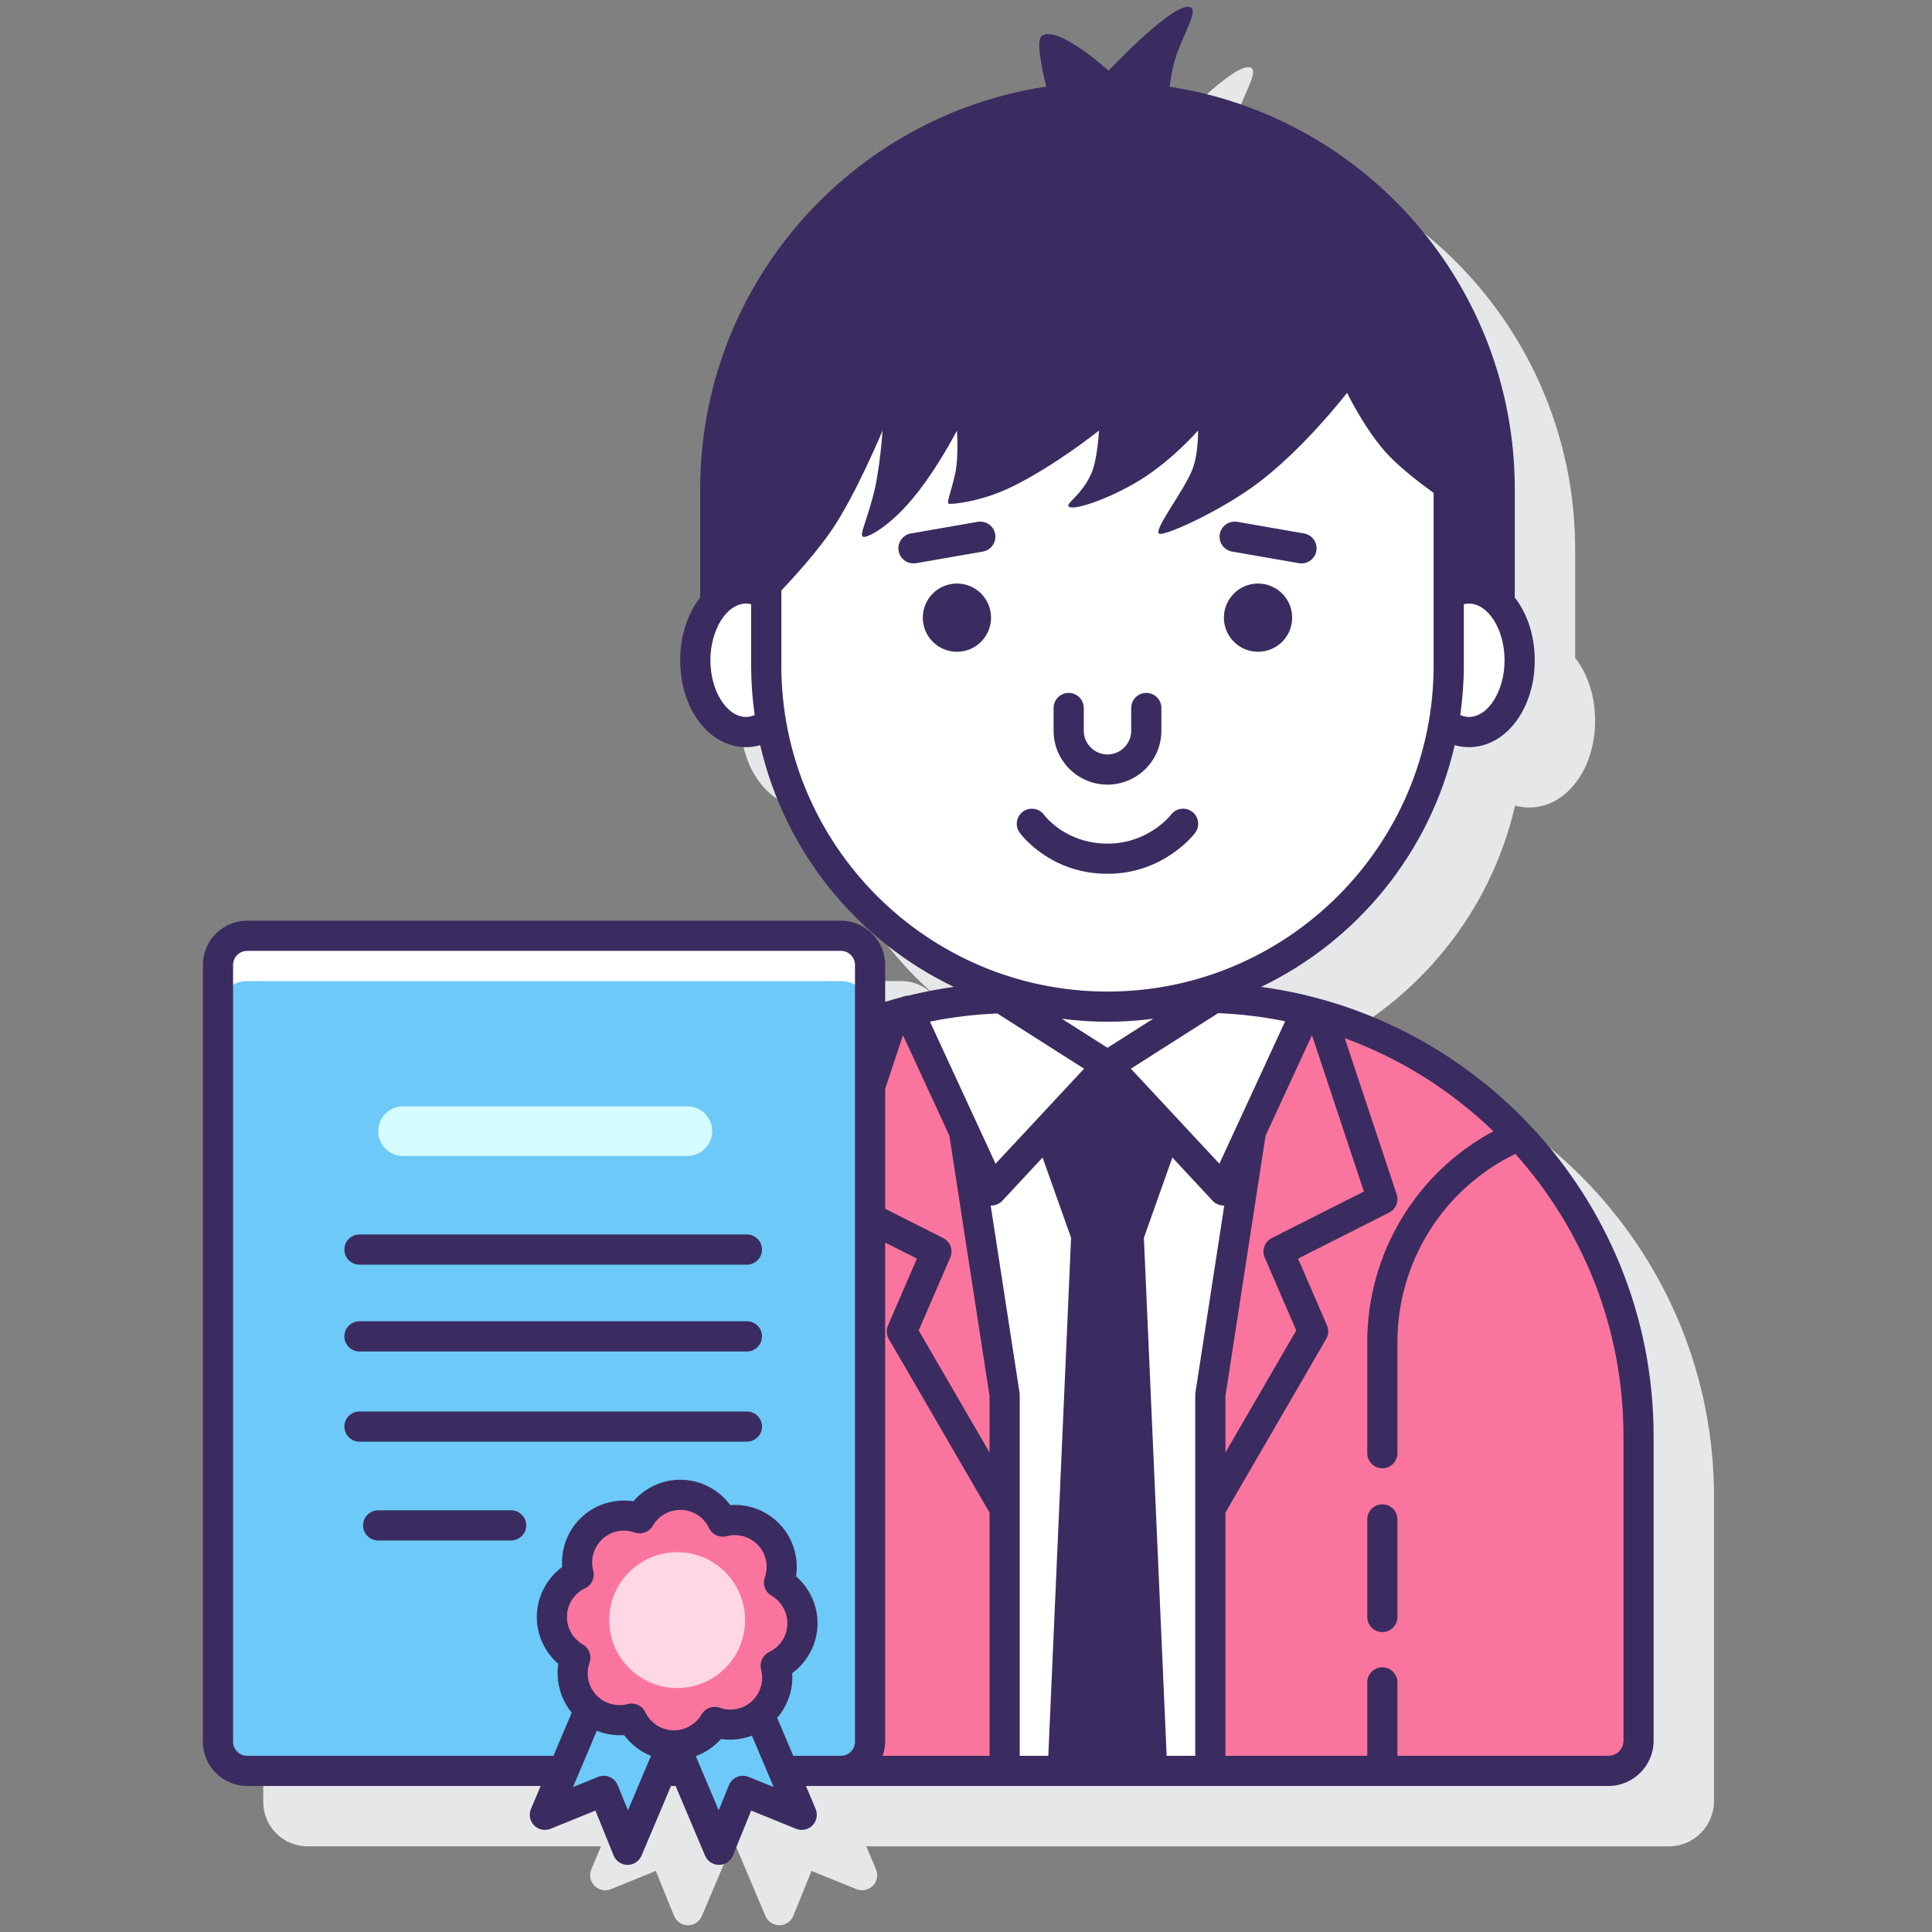 <svg id="Layer_1" enable-background="new 0 0 128 128" height="512" viewBox="0 0 128 128" width="512" xmlns="http://www.w3.org/2000/svg"><rect x="0" y="0" width="128" height="128" fill="#808080" stroke="none"/><path d="m105.407 78.602c-.042-.051-.083-.099-.133-.14-4.596-4.835-10.777-8.144-17.705-9.086 6.389-3.072 11.185-8.939 12.808-16.004.3.083.612.129.934.129 2.45 0 4.369-2.528 4.369-5.756 0-1.651-.504-3.116-1.322-4.157v-7.171c0-13.501-9.916-24.687-22.862-26.671.065-.573.176-1.245.377-1.88.527-1.667 1.525-3.118 1-3.38-1.001-.501-5.43 4.196-5.43 4.196s-3.32-3.03-4.422-2.312c-.38.248-.034 2.021.293 3.367-12.977 1.958-22.926 13.157-22.926 26.68v7.171c-.818 1.04-1.323 2.506-1.323 4.157 0 3.228 1.919 5.756 4.369 5.756.322 0 .634-.046.934-.129 1.623 7.065 6.419 12.932 12.808 16.004-1.552.211-3.066.539-4.533.978v-2.426c0-1.615-1.314-2.93-2.93-2.93h-39.342c-1.615 0-2.929 1.314-2.929 2.93v51.468c0 1.615 1.314 2.929 2.929 2.929h19.45l-.643 1.52c-.158.373-.075.804.208 1.092.285.289.714.376 1.088.225l2.974-1.207 1.207 2.974c.152.375.515.621.919.624h.007c.401 0 .765-.24.921-.611l1.951-4.614h.31l1.95 4.614c.156.371.519.611.921.611h.007c.404-.003.767-.249.919-.624l1.207-2.974 2.974 1.207c.374.151.805.064 1.088-.225.284-.288.366-.719.208-1.092l-.642-1.518h53.161c1.654 0 3-1.346 3-3v-20.172c.004-7.944-3.099-15.173-8.149-20.553z" fill="#e6e7e8"/><path d="m97.312 38.988c-.473 0-.922.14-1.33.388v4.709c0 1.289-.114 2.552-.321 3.782.49.392 1.048.634 1.651.634 1.861 0 3.369-2.13 3.369-4.757s-1.509-4.756-3.369-4.756z" fill="#fff"/><path d="m50.765 44.086v-4.709c-.408-.248-.857-.388-1.33-.388-1.861 0-3.369 2.13-3.369 4.757s1.508 4.757 3.369 4.757c.603 0 1.161-.242 1.651-.634-.207-1.232-.321-2.494-.321-3.783z" fill="#fff"/><path d="m79.498 66.093h-12.249c-3.366 0-6.596.579-9.603 1.632v47.67c0 1.065-.868 1.928-1.933 1.928h-17.526v.005h68.373c1.105 0 2-.895 2-2v-20.173c0-16.051-13.012-29.062-29.062-29.062z" fill="#fa759e"/><path d="m79.498 66.093h-12.249c-1.597 0-3.164.131-4.691.379l4 25.946v24.91h13.63v-24.91l4-25.946c-1.527-.248-3.093-.379-4.69-.379z" fill="#fff"/><path d="m80.425 66.116-7.052 4.489 7.698 8.266 5.498-11.908c-1.975-.494-4.031-.78-6.144-.847z" fill="#fff"/><path d="m60.178 66.963 5.498 11.908 7.698-8.266-7.052-4.489c-2.113.067-4.169.353-6.144.847z" fill="#fff"/><path d="m84.282 19.293h-21.817c-6.462 0-11.7 5.238-11.7 11.7v13.093c0 12.486 10.122 22.608 22.608 22.608s22.608-10.122 22.608-22.608v-13.093c.001-6.462-5.237-11.7-11.699-11.7z" fill="#fff"/><path d="m57.646 63.926v51.468c0 1.065-.868 1.928-1.933 1.928h-39.341c-.138 0-.276-.015-.409-.044-.868-.187-1.523-.956-1.523-1.883v-51.469c0-1.065.868-1.928 1.933-1.928h39.341c.927 0 1.706.651 1.888 1.523.029.129.044.267.044.405z" fill="#6dc9f7"/><path d="m57.601 63.522c-.182-.873-.961-1.523-1.888-1.523h-39.341c-1.065 0-1.932.863-1.932 1.928v3c0-1.065.868-1.928 1.932-1.928h39.341c.927 0 1.706.651 1.888 1.523.03.128.044.266.044.404v-3c.001-.138-.014-.276-.044-.404z" fill="#fff"/><path d="m45.544 76.585h-18.847c-.904 0-1.643-.739-1.643-1.643 0-.904.739-1.643 1.643-1.643h18.847c.904 0 1.643.739 1.643 1.643 0 .903-.74 1.643-1.643 1.643z" fill="#d4fbff"/><path d="m41.85 113.863c-.953.253-1.991.026-2.786-.64l-2.964 7.011 3.9-1.583 1.583 3.9 2.928-6.926c-1.176-.054-2.18-.756-2.661-1.762z" fill="#6dc9f7"/><path d="m47.348 114.083c-.53.913-1.509 1.53-2.636 1.55l2.925 6.919 1.583-3.9 3.901 1.583-2.809-6.644c-.855.674-1.978.84-2.964.492z" fill="#6dc9f7"/><path d="m53.165 107.544c0-1.15-.626-2.153-1.554-2.691.387-1.095.146-2.363-.73-3.239-.813-.813-1.965-1.08-3.002-.804-.501-1.048-1.568-1.774-2.807-1.774-1.15 0-2.153.626-2.691 1.554-1.095-.387-2.363-.146-3.239.731-.813.814-1.08 1.965-.804 3.002-1.048.501-1.774 1.568-1.774 2.807 0 1.15.626 2.153 1.554 2.691-.387 1.095-.146 2.363.731 3.239.814.814 1.965 1.08 3.002.804.501 1.048 1.568 1.774 2.807 1.774 1.15 0 2.153-.626 2.691-1.554 1.095.387 2.363.146 3.239-.731.813-.813 1.08-1.965.804-3.002 1.047-.502 1.773-1.568 1.773-2.807z" fill="#fa759e"/><g fill="#3a2c60"><path d="m101.394 74.583c-.037-.043-.073-.083-.116-.118-4.6-4.837-10.79-8.142-17.723-9.082 6.397-3.071 11.2-8.942 12.823-16.013.3.085.611.132.933.132 2.45 0 4.369-2.528 4.369-5.756 0-1.651-.504-3.116-1.322-4.157v-7.171c0-13.501-9.916-24.687-22.862-26.671.065-.573.176-1.245.377-1.88.527-1.667 1.525-3.118 1-3.38-1.001-.501-5.43 4.196-5.43 4.196s-3.32-3.03-4.422-2.312c-.38.248-.034 2.021.293 3.367-12.977 1.958-22.926 13.157-22.926 26.68v7.171c-.818 1.04-1.323 2.506-1.323 4.157 0 3.228 1.919 5.756 4.369 5.756.322 0 .634-.047.934-.132 1.624 7.073 6.428 12.945 12.827 16.015-1.033.139-2.045.341-3.042.581-.133.003-.267.031-.395.09-.001 0-.002.002-.003.002-.374.096-.742.206-1.111.316v-2.446c0-1.615-1.314-2.93-2.93-2.93h-39.343c-1.615 0-2.929 1.314-2.929 2.93v51.468c0 1.615 1.314 2.929 2.929 2.929h19.45l-.643 1.52c-.158.373-.075.804.208 1.092.285.289.714.376 1.088.225l2.974-1.207 1.207 2.974c.152.375.515.621.919.624h.007c.401 0 .765-.24.921-.611l1.952-4.616h.308l1.951 4.616c.156.371.519.611.921.611h.007c.404-.003.767-.249.919-.624l1.207-2.974 2.974 1.207c.374.151.805.064 1.088-.225.284-.288.366-.719.208-1.092l-.642-1.518h53.161c1.654 0 3-1.346 3-3v-20.172c.004-7.953-3.101-15.192-8.162-20.572zm-4.412-30.498v-4.055c.108-.025.218-.042.33-.042 1.284 0 2.369 1.72 2.369 3.757 0 2.036-1.085 3.756-2.369 3.756-.195 0-.382-.054-.563-.131.15-1.074.233-2.169.233-3.285zm-47.547 3.416c-1.284 0-2.369-1.72-2.369-3.756 0-2.037 1.085-3.757 2.369-3.757.112 0 .222.017.33.042v4.055c0 1.115.083 2.211.234 3.285-.182.077-.369.131-.564.131zm-7.832 72.438-.675-1.664c-.158-.389-.532-.625-.927-.625-.125 0-.252.024-.375.074l-1.664.675 1.577-3.73c.571.225 1.187.33 1.807.286.456.618 1.078 1.091 1.782 1.376zm7.992-2.214c-.513-.208-1.095.039-1.303.551l-.675 1.664-1.517-3.59c.635-.241 1.214-.619 1.664-1.138.695.106 1.403.024 2.055-.218l1.44 3.405zm1.365-8.277c-.434.208-.659.694-.536 1.159.193.728-.016 1.509-.545 2.039-.58.579-1.421.769-2.198.495-.449-.158-.956.025-1.198.441-.378.651-1.078 1.056-1.827 1.056-.819 0-1.549-.461-1.904-1.205-.169-.354-.524-.569-.902-.569-.085 0-.171.011-.256.033-.726.193-1.509-.016-2.039-.545-.579-.58-.769-1.422-.495-2.199.16-.454-.025-.957-.441-1.198-.651-.378-1.056-1.078-1.056-1.827 0-.819.461-1.549 1.205-1.904.434-.208.659-.694.535-1.159-.193-.728.016-1.509.545-2.038.579-.58 1.422-.768 2.199-.495.453.161.956-.025 1.198-.44.378-.651 1.078-1.056 1.827-1.056.819 0 1.549.461 1.904 1.205.208.434.691.659 1.159.535.729-.193 1.509.016 2.039.545.58.58.769 1.422.495 2.198-.16.454.025.957.44 1.198.652.378 1.057 1.078 1.057 1.827-.001.819-.463 1.549-1.206 1.904zm5.685 5.948c0 .512-.417.929-.93.929h-3.162l-1.062-2.512c.704-.824 1.07-1.885.994-2.958 1.04-.767 1.68-1.999 1.68-3.312 0-1.199-.532-2.333-1.424-3.107.193-1.277-.225-2.601-1.153-3.53-.849-.849-2.027-1.279-3.205-1.19-.767-1.04-1.998-1.68-3.311-1.68-1.199 0-2.334.532-3.108 1.424-1.277-.192-2.601.225-3.529 1.153-.848.848-1.274 2.026-1.19 3.205-1.04.767-1.68 1.998-1.68 3.311 0 1.2.531 2.334 1.424 3.108-.173 1.147.149 2.328.888 3.23l-1.208 2.858h-20.298c-.512 0-.929-.417-.929-.929v-51.468c0-.513.417-.93.929-.93h39.344c.513 0 .93.417.93.93zm27.144-32.081 2.091 4.829-4.692 8.085v-3.735l2.66-17.252 3.073-6.656 3.441 10.356-6.107 3.083c-.472.239-.676.804-.466 1.29zm-32.024-39.23v-4.961c.95-1.005 2.376-2.59 3.358-4.035 1.594-2.344 3.348-6.56 3.348-6.56s-.168 2.635-.63 4.341c-.528 1.952-.877 2.501-.676 2.686.146.134 1.428-.435 2.926-2.092 1.811-2.004 3.307-4.935 3.307-4.935s.134 1.749-.119 2.872c-.303 1.343-.603 1.928-.405 1.976.156.038 2.114-.106 4.248-1.164 2.859-1.416 5.686-3.685 5.686-3.685s-.09 1.966-.53 2.903c-.667 1.42-1.657 1.896-1.477 2.12.26.325 2.659-.482 4.696-1.724 2.139-1.304 3.875-3.299 3.875-3.299s.039 1.43-.344 2.497c-.495 1.377-2.624 4.084-2.238 4.33.312.199 3.84-1.391 6.269-3.143 3.206-2.312 6.188-6.188 6.188-6.188s1.253 2.584 2.753 4.146c.891.928 2.124 1.869 2.982 2.484v11.432c0 11.915-9.693 21.608-21.608 21.608s-21.609-9.694-21.609-21.609zm13.794 72.242h-7.08c.1-.294.166-.604.166-.932v-33.072l2.103 1.062-1.917 4.427c-.126.291-.106.625.053.899l6.675 11.502zm0-20.098-4.692-8.085 2.091-4.829c.21-.486.006-1.051-.467-1.29l-3.846-1.942v-7.943l1.181-3.554 3.073 6.656 2.66 17.252zm3.894 20.098h-1.894v-23.91c0-.051-.004-.102-.012-.152l-1.911-12.397c.013.001.027.003.04.003.275 0 .541-.114.732-.318l2.666-2.863 1.888 5.318zm-3.494-39.227-4.347-9.415c1.451-.298 2.941-.476 4.463-.54l5.748 3.659zm4.389-9.607c.992.128 2 .201 3.026.201s2.034-.073 3.026-.201l-3.026 1.926zm10.358-.37c1.513.064 2.997.244 4.439.54l-4.357 9.437-5.864-6.296zm-1.506 25.142c-.008.05-.012.102-.012.152v23.91h-1.894l-1.509-34.319 1.888-5.318 2.666 2.863c.191.205.457.318.732.318.013 0 .027-.003.04-.003zm28.36 23.062c0 .551-.449 1-1 1h-13.976v-4.864c0-.552-.448-1-1-1s-1 .448-1 1v4.864h-9.396v-16.114l6.675-11.502c.16-.274.179-.608.053-.899l-1.917-4.427 6.036-3.048c.443-.224.655-.737.498-1.208l-3.438-10.345c3.71 1.354 7.051 3.474 9.843 6.162-5.116 2.753-8.354 8.09-8.354 13.981v7.35c0 .552.448 1 1 1s1-.448 1-1v-7.35c0-5.341 3.045-10.16 7.809-12.479 4.453 4.968 7.167 11.526 7.167 18.707z"/><path d="m91.584 99.667c-.552 0-1 .448-1 1v6.463c0 .552.448 1 1 1s1-.448 1-1v-6.463c0-.552-.448-1-1-1z"/><path d="m63.399 38.66c-1.249 0-2.261 1.012-2.261 2.261s1.012 2.261 2.261 2.261 2.261-1.012 2.261-2.261-1.012-2.261-2.261-2.261z"/><path d="m83.348 38.66c-1.249 0-2.261 1.012-2.261 2.261s1.012 2.261 2.261 2.261 2.261-1.012 2.261-2.261-1.013-2.261-2.261-2.261z"/><path d="m73.374 51.984c1.969 0 3.571-1.602 3.571-3.571v-1.507c0-.552-.448-1-1-1s-1 .448-1 1v1.507c0 .866-.705 1.571-1.571 1.571s-1.571-.705-1.571-1.571v-1.507c0-.552-.448-1-1-1s-1 .448-1 1v1.507c-.001 1.969 1.601 3.571 3.571 3.571z"/><path d="m81.627 36.542 4.427.771c.058.01.116.015.173.015.477 0 .899-.342.984-.828.095-.544-.27-1.062-.813-1.157l-4.427-.771c-.545-.089-1.062.271-1.157.813-.095.545.269 1.062.813 1.157z"/><path d="m64.776 34.572-4.427.771c-.544.095-.908.613-.813 1.157.085.486.507.828.984.828.057 0 .115-.005.173-.015l4.427-.771c.544-.095.908-.613.813-1.157-.095-.543-.609-.903-1.157-.813z"/><path d="m79.18 55.182c.333-.44.247-1.067-.193-1.401-.442-.335-1.068-.247-1.401.193-.015.02-1.485 1.918-4.212 1.918-2.748 0-4.137-1.817-4.202-1.904-.324-.444-.947-.542-1.393-.221-.448.323-.549.948-.226 1.396.081.111 2.013 2.729 5.82 2.729 3.71.001 5.723-2.6 5.807-2.71z"/><path d="m49.486 81.787h-25.67c-.552 0-1 .448-1 1s.448 1 1 1h25.669c.552 0 1-.448 1-1s-.447-1-.999-1z"/><path d="m49.486 87.539h-25.67c-.552 0-1 .448-1 1s.448 1 1 1h25.669c.552 0 1-.448 1-1s-.447-1-.999-1z"/><path d="m49.486 93.514h-25.67c-.552 0-1 .448-1 1s.448 1 1 1h25.669c.552 0 1-.448 1-1s-.447-1-.999-1z"/><path d="m33.863 100.061h-8.809c-.552 0-1 .448-1 1s.448 1 1 1h8.809c.552 0 1-.448 1-1s-.448-1-1-1z"/></g><circle cx="44.864" cy="107.336" fill="#ffd7e5" r="4.5"/></svg>